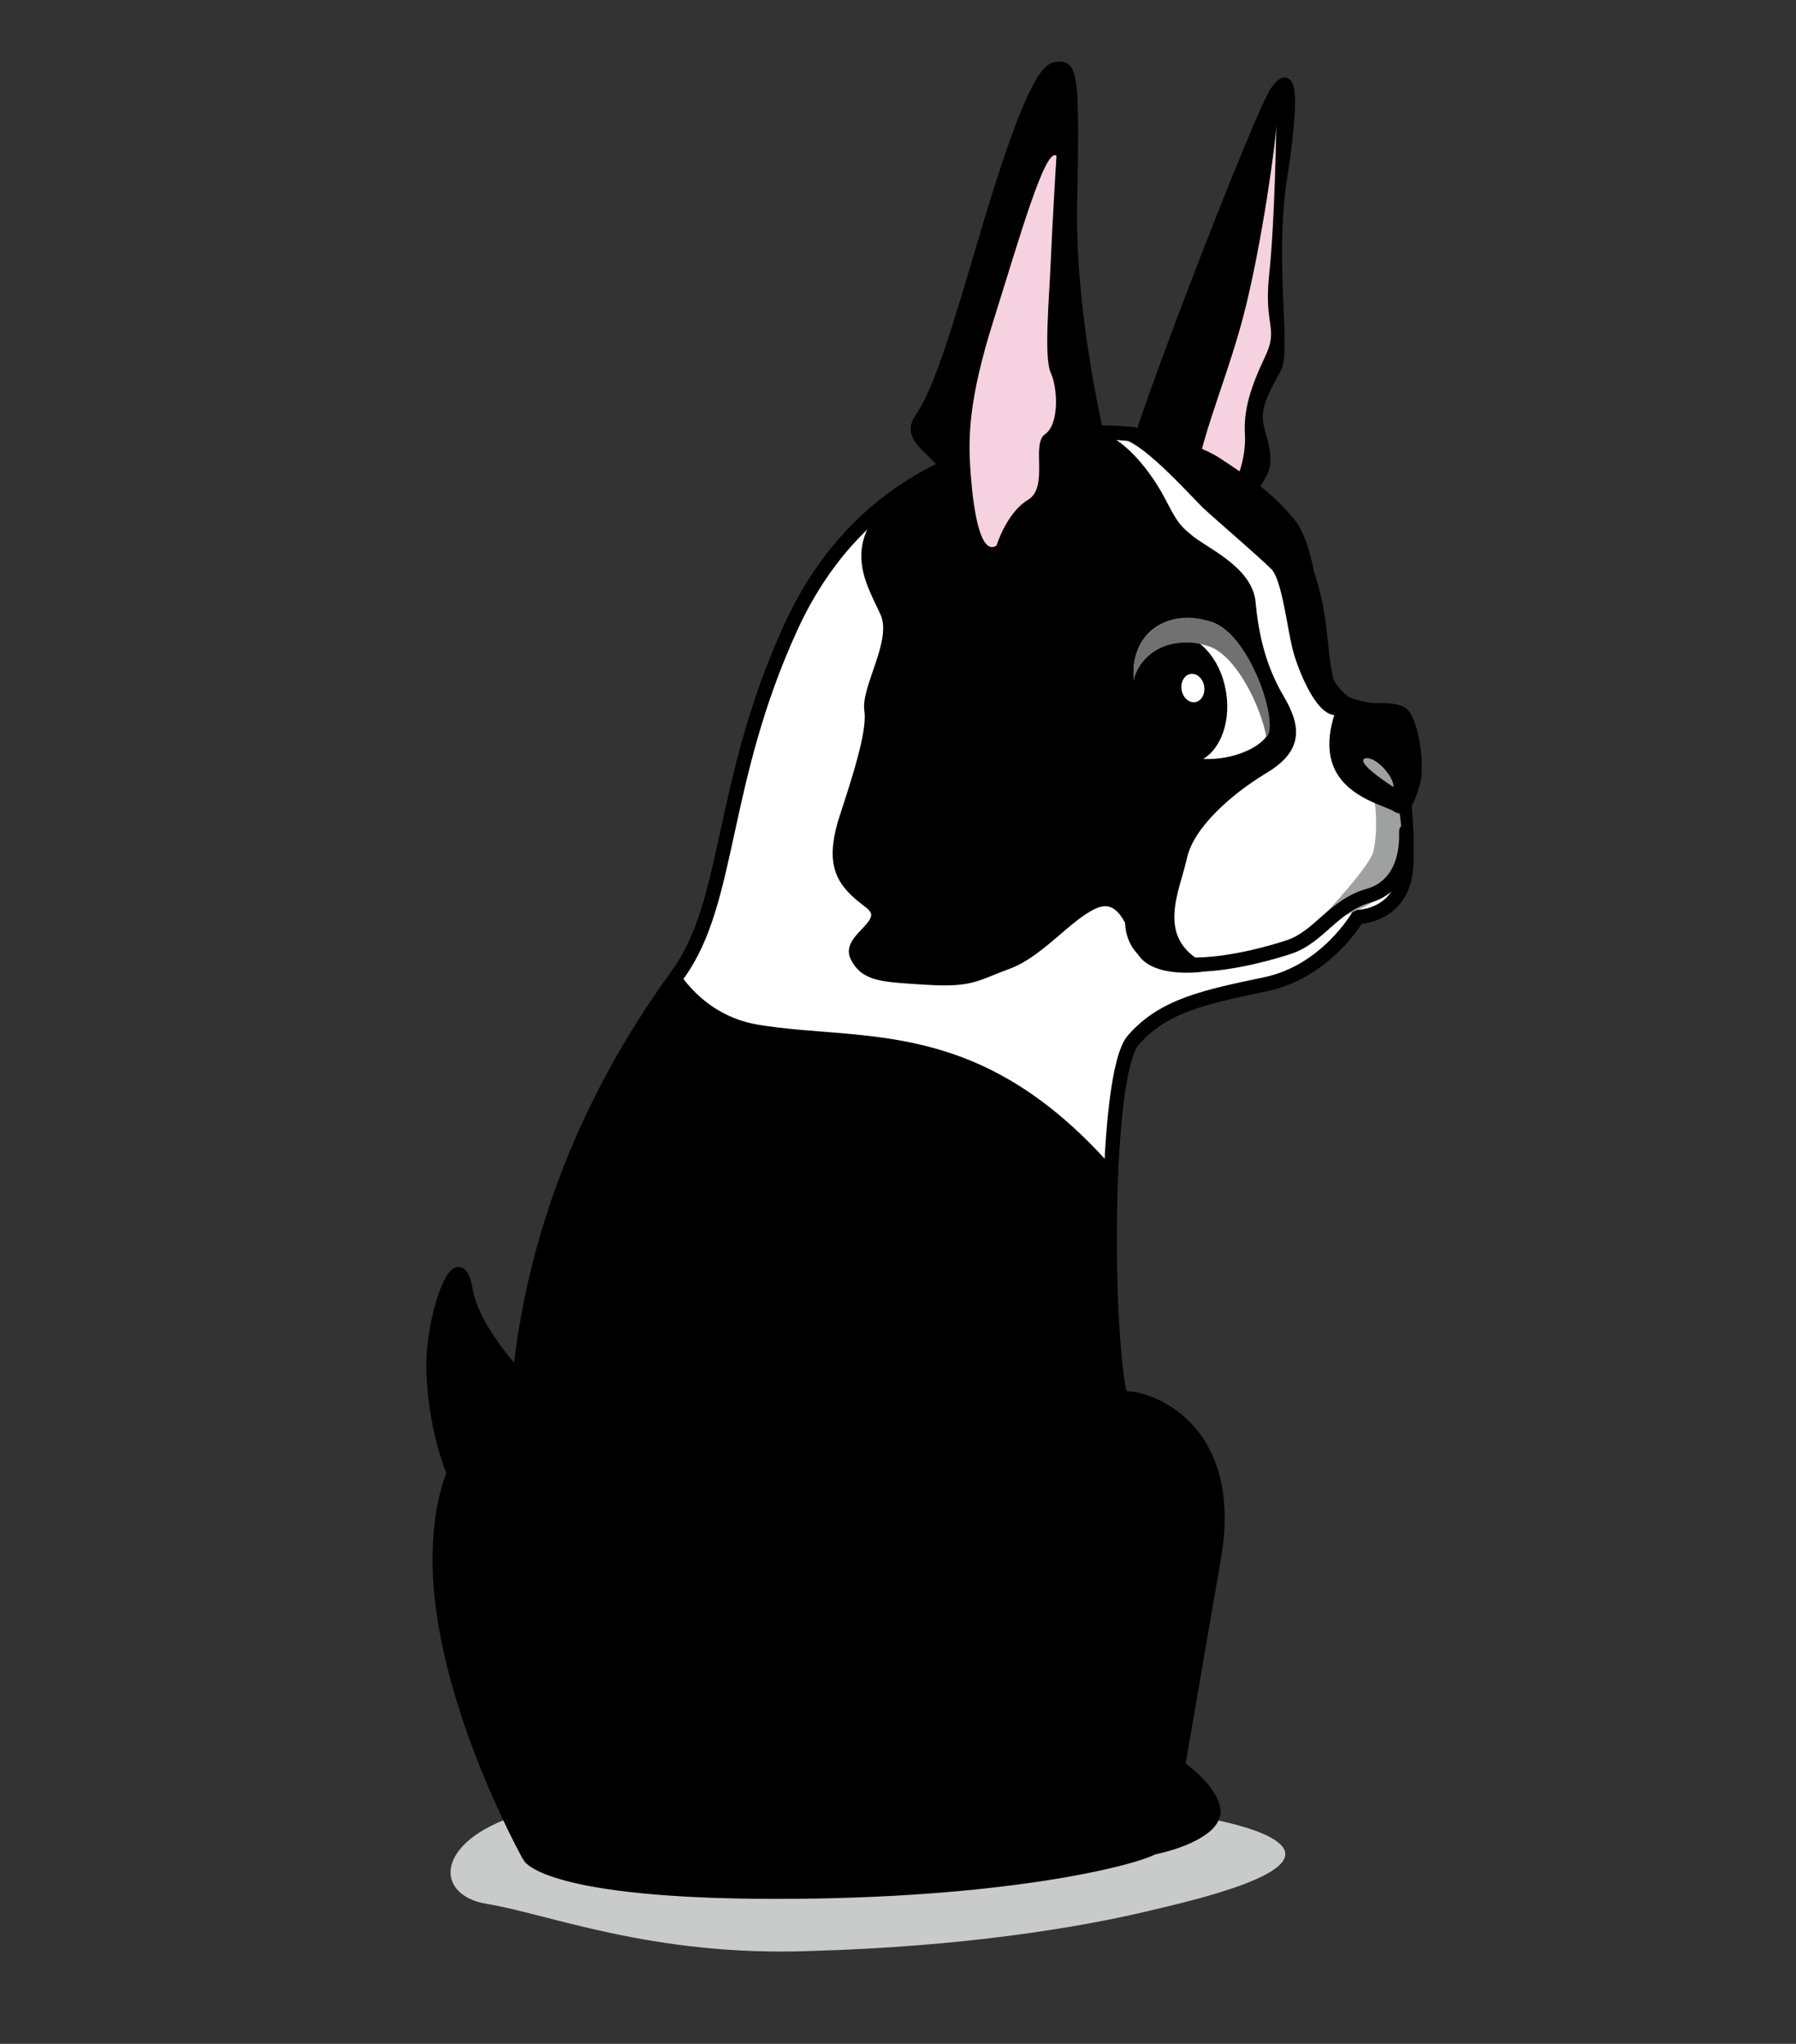 <?xml version="1.0" encoding="utf-8"?>
<!-- Generator: Adobe Illustrator 27.2.0, SVG Export Plug-In . SVG Version: 6.00 Build 0)  -->
<svg version="1.1" id="レイヤー_1" xmlns="http://www.w3.org/2000/svg" xmlns:xlink="http://www.w3.org/1999/xlink" x="0px"
	 y="0px" viewBox="0 0 125.8 143.1" style="enable-background:new 0 0 125.8 143.1;" xml:space="preserve">
<rect x="0" y="0" width="125.8" height="143.1" fill="#333333" stroke="none"/>
<style type="text/css">
	.st0{fill:#C9CACA;}
	.st1{stroke:#000000;stroke-width:0.7;stroke-linecap:round;stroke-linejoin:round;stroke-miterlimit:10;}
	.st2{fill:#F6D1E0;}
	.st3{fill:#FFFFFF;stroke:#000000;stroke-linejoin:round;stroke-miterlimit:10;}
	.st4{fill:#FFFFFF;}
	.st5{stroke:#000000;stroke-width:0.929;stroke-miterlimit:10;}
	.st6{fill:#727171;}
	.st7{fill:#9FA0A0;}
	.st8{stroke:#000000;stroke-width:0.7;stroke-linejoin:round;stroke-miterlimit:10;}
	.st9{fill:none;stroke:#000000;stroke-linecap:round;stroke-linejoin:round;stroke-miterlimit:10;}
	.st10{stroke:#000000;stroke-width:0.662;stroke-linejoin:round;stroke-miterlimit:10;}
</style>
<path class="st0" d="M39.8,126.3c-9.3,1.3-10,6.3-5.7,7c4.3,0.7,11.6,3.7,22.6,3.3c11-0.3,19-1.7,23.3-2.7s14.3-3.3,8-5.7
	c-6.3-2.3-21.9-2.3-24.6-2.7C60.7,125.3,39.8,126.3,39.8,126.3z"/>
<path class="st1" d="M85.3,37c0,0,3.1-3.1,3.3-4.4c0.2-1.3-0.5-2.3-0.5-3.4c0-1.1,0.6-2.1,1.3-3.4c0.7-1.3-0.5-7.5,0.4-13.3
	c0.9-5.8,0.7-7.9-0.5-6.1s-9.8,24.1-9.9,25.8c-0.1,1.7,0.5,2.4,0.5,2.4"/>
<path class="st2" d="M83.8,34.7c-0.4-2.5,2-7.6,3.3-12.6c1.3-5,2.3-12.4,2.3-13.4c0,0-0.1,6.8-0.5,10.5s0.7,3.7-0.3,5.8
	c-1,2.1-1.5,3.7-1.4,5.4c0.1,1.7-0.6,3.3-0.8,3.6C86.1,34.4,83.8,34.7,83.8,34.7"/>
<path class="st3" d="M80.8,129.3c-1.5,0.8-10.5,3.1-26.4,3.1S37,129.8,37,129.8s-6.3-11.3-6.2-20.8S36.2,99,36.2,99
	c0.8-15,7.6-25.7,11.3-30.8s2.9-13.4,7.9-24.3S70,30.6,76.7,30.3c5.8-0.2,9.2,2.2,12.9,6.5s2.4,9.9,3.7,11.7s4.9,0.7,5.3,2.6
	c0.4,2,0.4,3.3-0.3,4.6c0,0,0.3,2.2,0.2,4.9c-0.2,3.6-3.4,3.6-3.4,3.6s-2.2,3.8-6.4,4.7c-4.3,0.9-7.2,1.5-9.3,3.9
	c-2.1,2.3-2,20.8-0.9,25.1c1.7-0.2,8.2,1.9,6.5,11.3l-2.5,14.5c0,0,2.3,1.5,2.5,3.1C85,128.5,80.8,129.3,80.8,129.3z"/>
<path class="st1" d="M76.4,30.5c2,0.1,4,2.9,4.8,4.4c0.8,1.5,1,2,2,2.8c1,0.9,4.2,2.2,4.4,4.5c0.2,2.2,0.7,4.5,2,6.7
	c1.3,2.2,1.2,3.6-1.2,5c-2.3,1.4-5.1,3.8-5.6,6.1c-0.5,2.3-2.3,5.7,1.3,7.7c0,0-3.7,0.5-4.3-1.5c-0.6-2-1.5-3.7-3.2-2.9
	c-1.8,0.8-3.8,3.4-6,4.2c-2.2,0.8-2.5,1.3-5.7,1.1c-3.1-0.2-4.3-0.2-5-1.6c-0.7-1.4,2.8-2.4,0.9-3.8s-2.6-2.6-1.8-5.5
	c0.9-2.8,2.1-6.3,1.9-7.9c-0.3-1.6,2-4.9,1.1-6.9c-0.9-2-2.4-4.2-0.1-7C64.1,33.1,69.9,30.2,76.4,30.5z"/>
<path class="st1" d="M78.6,30.4c1.5,0.1,4.8,3.8,5.9,4.9c1.2,1.1,3.9,3.4,4.8,4.3s1.2,4.6,1.7,6.2s1.5,3.7,2.4,3.9
	c1,0.2,2.2,0,2.2,0s-2.5-0.5-3-3.4s-0.7-7.8-2.2-9.7c-1.6-1.9-2.7-2.6-5.1-4.2C83,30.9,78.6,30.4,78.6,30.4z"/>
<path class="st4" d="M79.4,47.3c-0.1-3.5,3.1-4.6,5.6-3.7c2.5,1,4.4,6.6,3.8,7.8C87.8,53.4,79.7,55.3,79.4,47.3z"/>
<ellipse transform="matrix(0.987 -0.163 0.163 0.987 -6.858 14.065)" class="st5" cx="82.6" cy="49" rx="2.8" ry="4.1"/>
<ellipse transform="matrix(0.987 -0.163 0.163 0.987 -6.716 14.21)" class="st4" cx="83.5" cy="48.2" rx="0.8" ry="1"/>
<path class="st6" d="M85,43.6c-2.5-1-5.7,0.1-5.6,3.7c0,0.1,0,0.2,0,0.3c0.7-2.4,3.3-3.1,5.4-2.3c1.8,0.7,3.5,4.1,3.9,6.3
	c0,0,0.1-0.1,0.1-0.1C89.5,50.3,87.5,44.5,85,43.6z"/>
<path class="st1" d="M77.7,33.4c0,0-2.8-10-2.6-19.3c0.2-9.3,0-9.6-1.2-9.4s-3,5.3-4.9,11.7s-3.2,10.9-4.6,12.9
	c-1.3,1.9,2.7,2.5,2.2,5.4s-0.9,3.8-0.5,4.8c0.4,1,1.1,2.7,3.2,1.9"/>
<path class="st2" d="M69.8,38.2c-1.1,0.7-1.6-2.3-1.8-4.9c-0.2-2.6-0.2-5.2,1.6-10.9s3.6-12.1,4.4-11.5c0,0-0.3,4.9-0.4,7.4
	s-0.5,6.7,0,7.8s0.6,3.6-0.4,4.3c-1,0.7,0.3,3.7-1.2,4.6S69.8,38.2,69.8,38.2z"/>
<path class="st7" d="M96.2,55.8c0.2,0.6,0.3,2.5,0,3.8c-0.3,1.3-5,6.1-5,6.1s2.4-1.4,3.9-2c1.5-0.6,3.1-1.9,3.1-4.6
	s-0.7-4.1-0.7-4.1L96.2,55.8z"/>
<path class="st8" d="M94.1,49.4c1.4,0.4,3.5-0.1,4.2,0.5c0.7,0.6,1.2,3.7,0.8,5s-0.7,2-1.3,1.6c-0.6-0.4-3.1-0.9-4-2.8
	S94.1,49.4,94.1,49.4z"/>
<path class="st9" d="M79.3,64.2c-0.2,5.4,8.9,2.8,11,2.1s3.1-2.9,5.6-3.6c0.7-0.2,2.7-1,2.6-4.5"/>
<path class="st7" d="M97.6,55.1c0.1-0.6-1.2-2.2-2-2C94.9,53.4,97.6,55.1,97.6,55.1z"/>
<path class="st10" d="M37.3,97.3c-2.2-2.2-4.1-4.8-4.5-6.9c-0.7-4.1-2.8,2-2.6,5.8c0.1,2.1,0.5,4.8,1.6,7.4"/>
<path class="st1" d="M78.3,98c-0.6-2.5-0.9-9.9-0.7-16.1c-9.2-10.4-17.1-8.6-24.5-9.8c-2.5-0.4-4.4-1.8-5.7-3.6
	c-3.8,5.1-10.5,15.8-11.2,30.7c0,0-5.5,0.6-5.5,10.1c0,9.4,6.3,20.8,6.3,20.8s1.5,2.5,17.4,2.5s24.9-2.3,26.4-3.1c0,0,4.2-0.8,4-2.5
	c-0.2-1.7-2.5-3.1-2.5-3.1l2.5-14.5C86.5,99.9,80,97.8,78.3,98z"/>
</svg>
